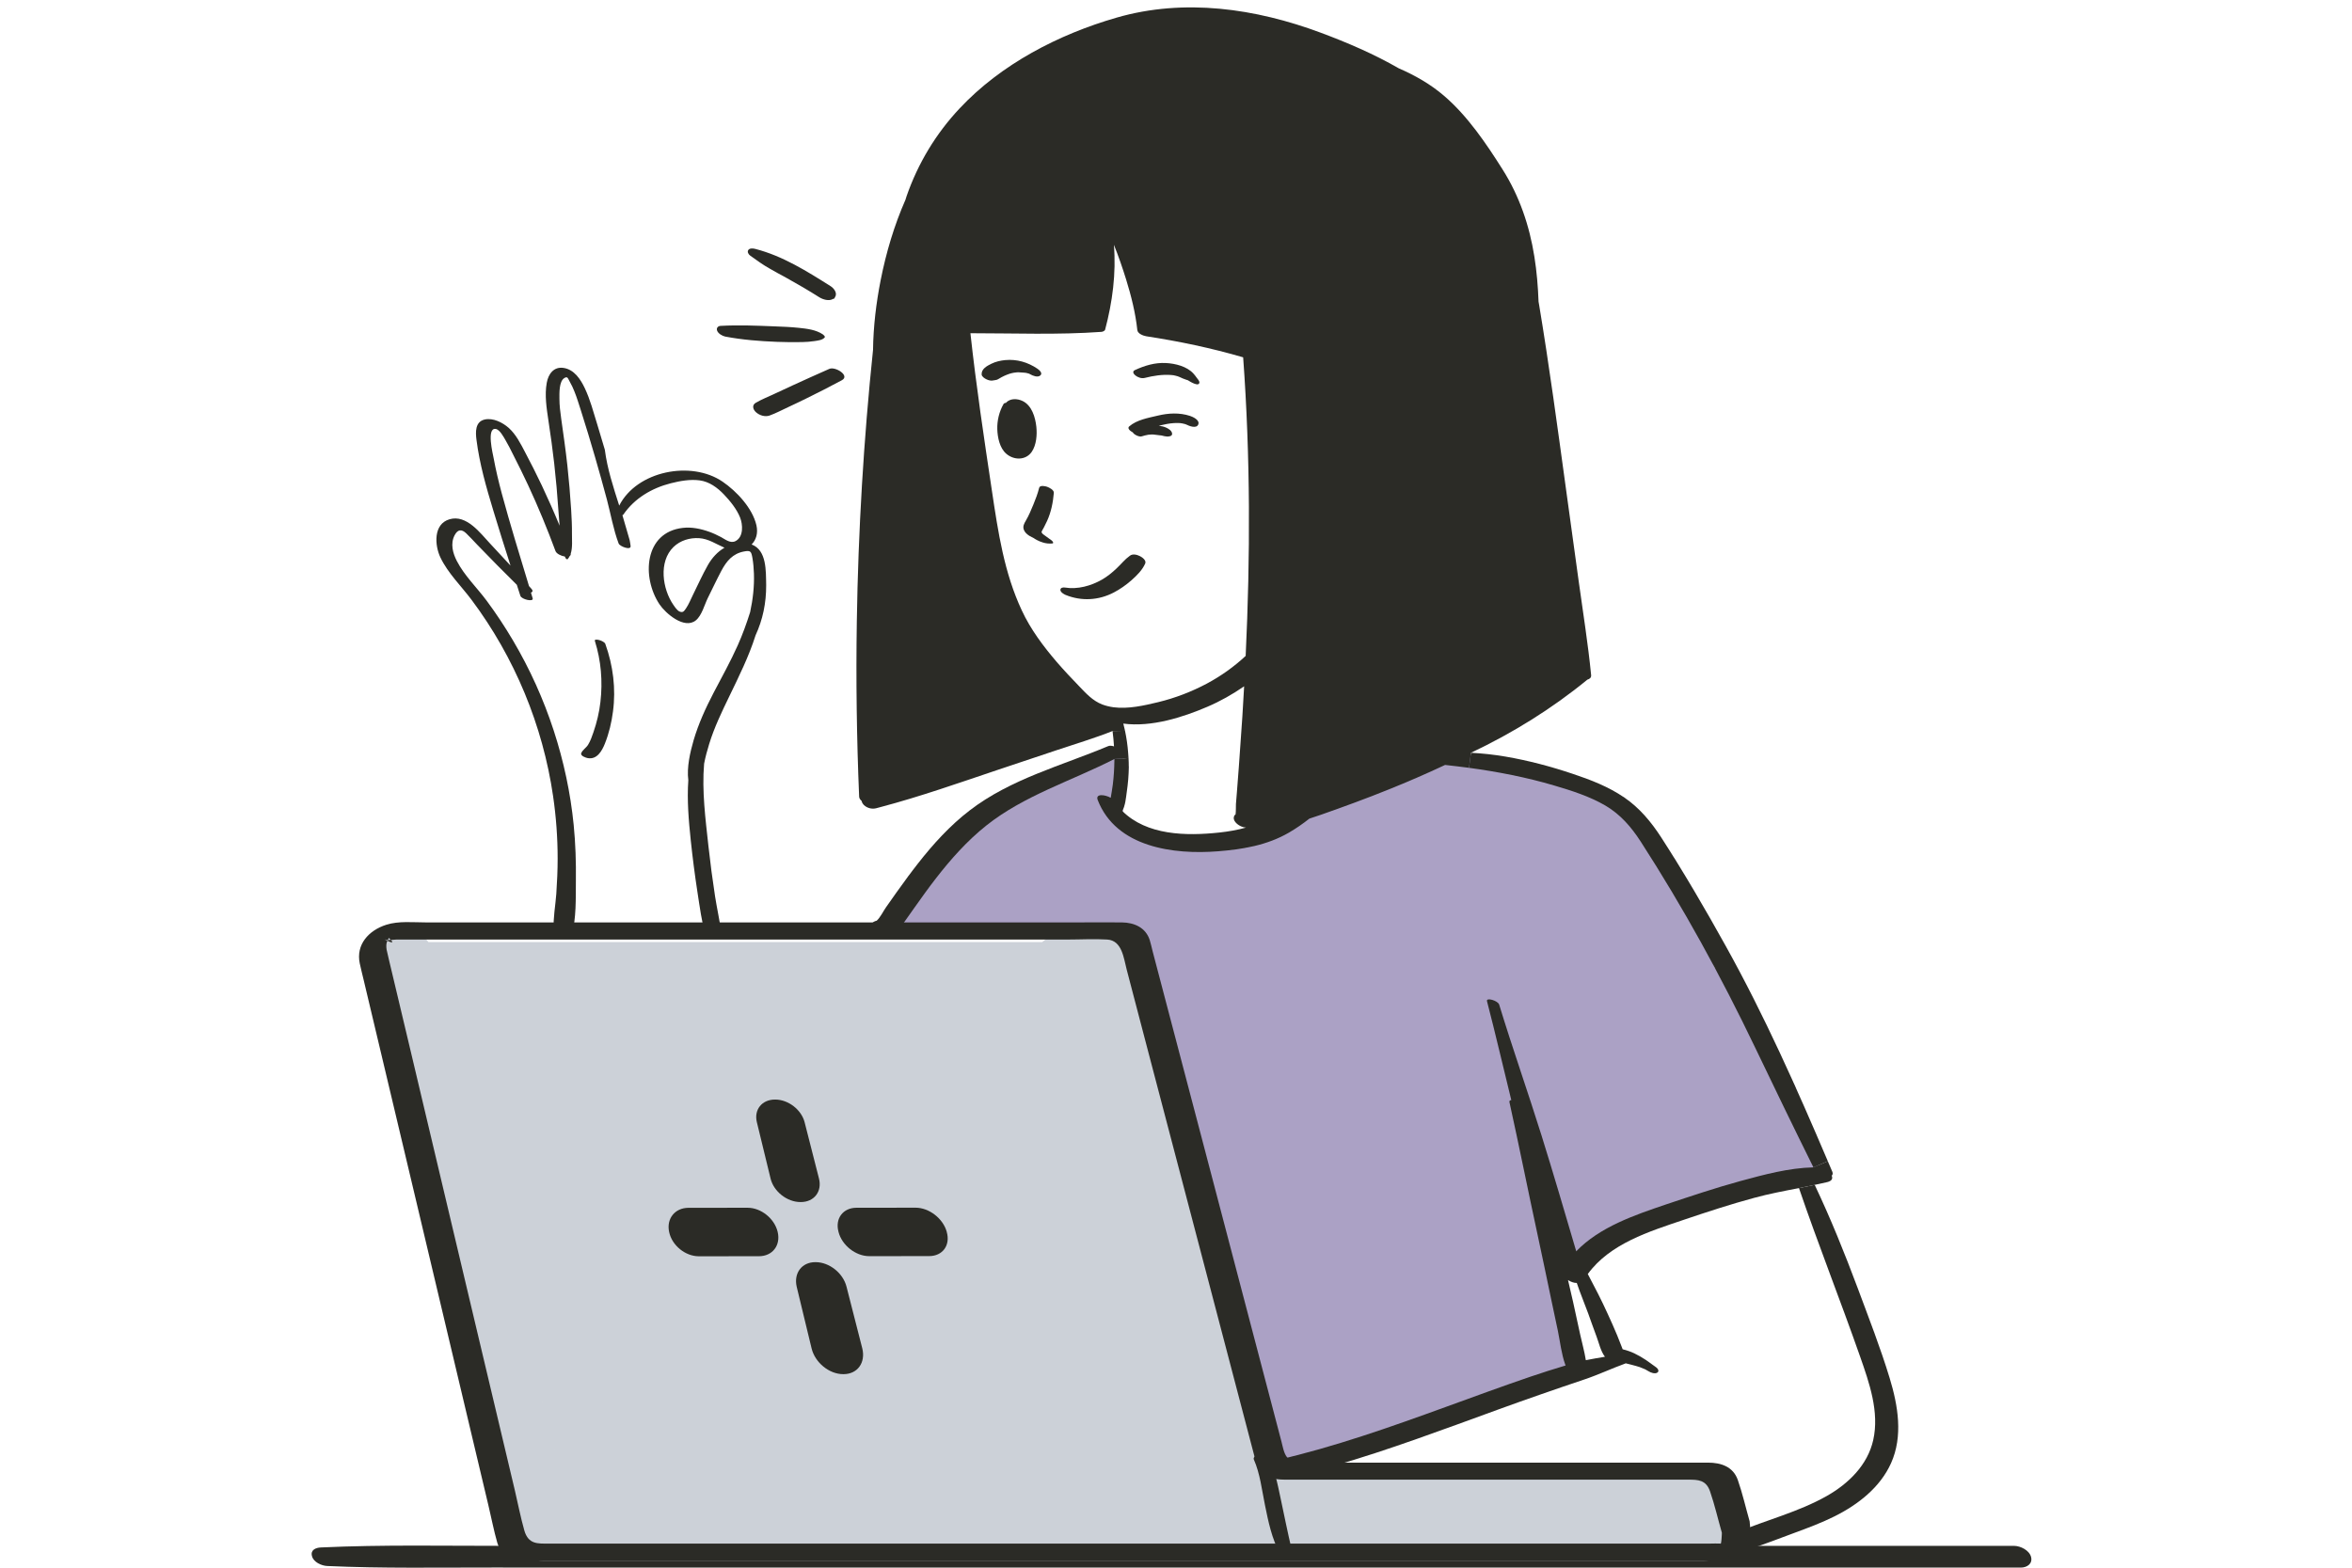 <svg width="192" height="128" viewBox="0 0 192 128" fill="none" xmlns="http://www.w3.org/2000/svg">
<path d="M26.709 127.862C31.221 128.067 35.748 127.982 40.269 127.987C44.786 127.992 49.303 127.992 53.82 127.992C62.759 127.992 71.697 127.992 80.641 127.992C98.614 127.992 116.586 127.992 134.554 127.992C144.692 127.992 154.83 127.992 164.968 127.992C165.472 127.992 165.942 127.677 165.802 127.127C165.662 126.578 164.933 126.218 164.413 126.218C146.44 126.218 128.468 126.218 110.5 126.218C92.533 126.218 74.555 126.218 56.588 126.218C51.522 126.218 46.45 126.213 41.383 126.218C36.322 126.223 31.246 126.113 26.189 126.348C25.764 126.368 25.325 126.558 25.47 127.062C25.59 127.547 26.249 127.842 26.709 127.862Z" fill="#2B2B26"/>
<path d="M90.941 60.944L81.402 65.89L74.137 71.556L72.873 75.698L92.12 76.618L104.521 120.322L128.005 112.198L126.84 103.049L128.674 102.165L137.113 98.612L145.273 96.344L148.645 95.924L146.537 88.679L142.869 81.994L139.956 78.966L136.784 70.227L132.582 65.106L128.005 63.547L117.137 60.944L103.886 67.224L101.723 69.218L94.983 68.103L91.61 66.799L92.145 62.612L90.941 60.944Z" fill="#ABA1C5"/>
<path d="M97.681 30.829C97.601 30.72 97.521 30.605 97.426 30.505C96.891 29.91 95.942 29.68 95.168 29.64C94.273 29.595 93.439 29.85 92.639 30.22C92.415 30.325 92.525 30.525 92.679 30.65C92.874 30.809 93.184 30.924 93.439 30.859C94.143 30.68 94.893 30.56 95.622 30.62C95.682 30.625 95.742 30.63 95.802 30.64C95.812 30.645 95.937 30.67 95.957 30.675C96.017 30.689 96.077 30.709 96.142 30.724C96.192 30.744 96.247 30.765 96.297 30.785C96.477 30.864 96.642 30.949 96.832 31.004C96.871 31.014 97.006 31.059 96.901 31.019C96.931 31.029 96.966 31.044 96.991 31.059C97.081 31.104 96.981 31.054 97.006 31.069C97.131 31.149 97.911 31.639 97.911 31.204C97.906 31.089 97.746 30.924 97.681 30.829Z" fill="#2B2B26"/>
<path d="M84.68 30.1C83.901 29.575 83.011 29.315 82.072 29.4C81.687 29.435 81.278 29.525 80.928 29.7C80.573 29.875 80.114 30.115 80.133 30.57C80.138 30.744 80.373 30.894 80.503 30.959C80.678 31.049 80.903 31.114 81.103 31.059C81.168 31.039 81.293 31.039 81.373 31.009C81.408 30.994 81.438 30.979 81.472 30.964C81.513 30.944 81.667 30.849 81.587 30.899C81.637 30.869 81.682 30.839 81.732 30.814C81.742 30.809 81.757 30.799 81.767 30.794C81.837 30.759 81.907 30.72 81.977 30.689C82.122 30.625 82.267 30.565 82.417 30.515C82.447 30.505 82.592 30.47 82.577 30.47C82.642 30.455 82.712 30.44 82.777 30.43C82.847 30.42 82.916 30.41 82.987 30.405C83.026 30.4 83.071 30.4 83.111 30.395C83.266 30.405 83.421 30.41 83.571 30.425C83.606 30.43 83.641 30.43 83.671 30.435C83.676 30.435 83.701 30.44 83.726 30.44C83.746 30.445 83.771 30.45 83.781 30.45C83.816 30.455 83.846 30.465 83.881 30.475C83.921 30.485 83.956 30.495 83.991 30.505C84.001 30.51 84.021 30.52 84.036 30.525C84.061 30.54 84.111 30.565 84.111 30.565C84.316 30.68 84.71 30.844 84.925 30.654C85.15 30.465 84.82 30.195 84.68 30.1Z" fill="#2B2B26"/>
<path d="M85.853 44.13C85.638 43.975 85.428 43.815 85.213 43.666C85.128 43.605 85.068 43.566 85.023 43.441C85.023 43.436 85.028 43.431 85.028 43.421C85.043 43.381 85.063 43.341 85.083 43.301C85.128 43.216 85.178 43.136 85.223 43.051C85.313 42.881 85.398 42.706 85.478 42.531C85.808 41.802 85.958 41.037 86.028 40.243C86.047 39.998 85.643 39.803 85.473 39.743C85.328 39.693 84.888 39.593 84.828 39.833C84.713 40.303 84.543 40.742 84.359 41.192C84.174 41.642 83.989 42.087 83.744 42.506C83.604 42.746 83.474 42.971 83.579 43.256C83.654 43.466 83.844 43.63 84.024 43.745C84.134 43.815 84.329 43.9 84.384 43.935C84.404 43.95 84.479 44 84.489 44.005C84.538 44.035 84.588 44.06 84.638 44.09C84.798 44.175 84.953 44.24 85.123 44.29C85.388 44.375 85.623 44.395 85.898 44.375C86.067 44.355 85.908 44.17 85.853 44.13Z" fill="#2B2B26"/>
<path d="M93.068 45.414C92.833 45.294 92.484 45.194 92.244 45.369C92.024 45.529 91.849 45.689 91.664 45.884C91.489 46.069 91.314 46.254 91.129 46.428C90.775 46.763 90.385 47.078 89.96 47.323C89.061 47.837 87.967 48.142 86.932 47.972C86.792 47.947 86.558 47.977 86.563 48.167C86.568 48.357 86.847 48.517 86.992 48.577C88.281 49.102 89.685 49.022 90.92 48.377C91.439 48.107 91.924 47.763 92.364 47.378C92.813 46.978 93.243 46.558 93.488 46.009C93.593 45.754 93.248 45.504 93.068 45.414Z" fill="#2B2B26"/>
<path d="M84.6 34.846C84.514 34.062 84.235 33.103 83.47 32.738C83.061 32.543 82.506 32.508 82.156 32.848C82.141 32.863 82.136 32.878 82.121 32.893C82.031 32.898 81.951 32.928 81.916 32.998C81.567 33.617 81.392 34.332 81.412 35.041C81.432 35.716 81.607 36.58 82.136 37.04C82.761 37.59 83.735 37.6 84.225 36.89C84.605 36.33 84.669 35.506 84.6 34.846Z" fill="#2B2B26"/>
<path d="M151.847 110.769C150.233 106.162 148.434 101.63 146.855 97.008L148.139 96.743C148.139 96.748 148.144 96.748 148.144 96.753C149.449 99.507 150.578 102.31 151.647 105.168C152.551 107.601 153.506 110.044 154.26 112.527C154.94 114.761 155.364 117.259 154.37 119.468C153.476 121.456 151.662 122.86 149.753 123.81C148.704 124.334 147.605 124.744 146.506 125.149C145.296 125.593 144.092 126.073 142.863 126.463C142.199 126.678 140.825 125.513 141.759 125.124C144.197 124.104 146.81 123.455 149.124 122.146C150.888 121.146 152.461 119.623 152.916 117.579C153.431 115.286 152.596 112.907 151.847 110.769Z" fill="#2B2B26"/>
<path d="M131.037 65.765C129.758 65.021 128.289 64.551 126.875 64.136C124.617 63.467 122.268 63.012 119.92 62.692L120.08 61.463C121.024 61.513 121.963 61.613 122.918 61.778C124.777 62.098 126.6 62.582 128.384 63.182C129.843 63.667 131.302 64.231 132.581 65.106C133.835 65.955 134.79 67.109 135.609 68.373C137.468 71.251 139.211 74.239 140.875 77.237C144.033 82.913 146.666 88.839 149.21 94.81L148.035 95.315C146.416 92.052 144.833 88.779 143.259 85.496C140.496 79.73 137.408 74.089 133.935 68.713C133.161 67.519 132.276 66.49 131.037 65.765Z" fill="#2B2B26"/>
<path d="M135.207 111.648C135.347 111.753 135.472 111.968 135.282 112.078C135.082 112.198 134.753 112.073 134.578 111.963C134.513 111.928 134.448 111.888 134.378 111.848C134.353 111.833 134.323 111.818 134.298 111.803C134.288 111.798 134.288 111.798 134.273 111.793C134.138 111.733 133.998 111.678 133.858 111.623C133.843 111.618 133.833 111.618 133.823 111.613C133.808 111.608 133.788 111.603 133.773 111.598C133.703 111.573 133.633 111.553 133.563 111.533C133.419 111.493 133.279 111.453 133.134 111.418C132.994 111.383 132.854 111.348 132.709 111.313C132.699 111.323 132.684 111.328 132.669 111.333C131.54 111.743 130.456 112.258 129.306 112.642C128.132 113.032 126.968 113.437 125.799 113.842C123.525 114.631 121.272 115.46 119.014 116.285C116.76 117.104 114.507 117.909 112.233 118.653C111.054 119.038 109.87 119.403 108.681 119.742C107.562 120.062 106.252 120.602 105.073 120.522C104.609 120.492 103.494 119.792 104.259 119.348C104.768 119.053 105.403 118.943 105.973 118.793C106.572 118.638 107.167 118.473 107.761 118.308C108.916 117.979 110.065 117.624 111.204 117.254C113.497 116.51 115.771 115.695 118.034 114.871C120.333 114.036 122.626 113.192 124.939 112.403C125.889 112.078 126.848 111.778 127.807 111.488C127.792 111.463 127.787 111.443 127.777 111.423C127.463 110.554 127.358 109.565 127.173 108.66C126.998 107.821 126.818 106.976 126.638 106.137C126.269 104.373 125.904 102.609 125.524 100.851C124.74 97.233 124.02 93.606 123.221 89.993C123.196 89.883 123.261 89.828 123.371 89.823C122.706 87.13 122.086 84.427 121.387 81.744C121.302 81.414 122.286 81.704 122.381 82.024C123.475 85.611 124.725 89.144 125.844 92.726C126.823 95.859 127.742 99.012 128.672 102.165C130.595 100.176 133.414 99.217 136.012 98.337C138.015 97.668 140.024 96.993 142.063 96.434C143.991 95.909 146.02 95.359 148.033 95.314L149.208 94.81C149.332 95.095 149.457 95.384 149.577 95.669C149.637 95.814 149.607 95.919 149.527 95.994C149.627 96.214 149.557 96.424 149.158 96.519C148.818 96.599 148.478 96.674 148.138 96.743L146.854 97.008C145.63 97.243 144.411 97.473 143.202 97.803C141.258 98.327 139.339 98.957 137.431 99.602C134.628 100.551 131.43 101.535 129.616 104.023C130.181 105.088 130.73 106.147 131.23 107.251C131.5 107.851 131.78 108.445 132.025 109.055C132.154 109.38 132.284 109.704 132.409 110.029C132.429 110.074 132.444 110.119 132.459 110.164C132.789 110.249 133.109 110.354 133.414 110.499C133.743 110.659 134.058 110.839 134.363 111.043C134.518 111.148 134.678 111.258 134.828 111.373C134.833 111.378 134.833 111.378 134.833 111.378C134.833 111.378 134.833 111.378 134.838 111.383C134.903 111.428 134.962 111.473 135.027 111.518C135.087 111.558 135.147 111.603 135.207 111.648ZM128.717 104.753C128.477 104.753 128.222 104.658 128.002 104.518C128.142 105.113 128.282 105.712 128.417 106.312C128.612 107.191 128.802 108.071 128.992 108.95C129.142 109.639 129.346 110.354 129.456 111.058C129.976 110.954 130.496 110.864 131.015 110.779C130.665 110.319 130.526 109.649 130.331 109.13C130.091 108.5 129.876 107.866 129.646 107.236C129.416 106.612 129.161 105.992 128.932 105.362C128.857 105.158 128.787 104.958 128.717 104.753Z" fill="#2B2B26"/>
<path d="M90.89 57.746C92.094 57.906 93.398 57.606 94.542 57.331C95.926 56.996 97.265 56.481 98.524 55.812C99.674 55.197 100.738 54.438 101.687 53.554C102.072 45.429 102.077 37.3 101.482 29.175C98.899 28.421 96.261 27.866 93.578 27.457C93.338 27.417 92.878 27.252 92.843 26.952C92.693 25.553 92.344 24.159 91.929 22.82C91.634 21.876 91.309 20.916 90.93 19.987C91.124 22.305 90.81 24.684 90.215 26.912C90.185 27.027 90 27.092 89.905 27.097C86.358 27.352 82.78 27.207 79.218 27.207C79.688 31.519 80.332 35.806 80.977 40.098C81.476 43.431 81.971 46.763 83.415 49.846C84.134 51.39 85.164 52.764 86.268 54.053C86.847 54.723 87.452 55.367 88.067 56.002C88.641 56.602 89.196 57.221 89.985 57.521C90.275 57.631 90.58 57.701 90.89 57.746ZM92.124 61.893C92.139 62.133 92.144 62.372 92.144 62.612C92.144 63.307 92.079 63.991 91.979 64.676C91.914 65.13 91.869 65.78 91.609 66.21C93.613 68.213 96.821 68.268 99.549 67.974C100.298 67.894 101.023 67.764 101.722 67.569C101.387 67.559 101.018 67.349 100.843 67.119C100.723 66.964 100.673 66.814 100.748 66.624C100.773 66.564 100.818 66.525 100.863 66.495C100.898 66.26 100.883 65.79 100.893 65.645C100.923 65.315 100.948 64.991 100.973 64.661C101.028 63.966 101.083 63.267 101.133 62.572C101.232 61.218 101.327 59.864 101.417 58.505C101.472 57.686 101.517 56.861 101.562 56.037C100.618 56.686 99.619 57.256 98.564 57.706C96.576 58.56 93.993 59.389 91.699 59.08C91.749 59.275 91.799 59.474 91.839 59.669L90.82 59.689C89.346 60.274 87.817 60.729 86.313 61.233C84.694 61.773 83.075 62.318 81.456 62.857C78.288 63.921 75.121 65.041 71.888 65.895C71.763 65.93 71.638 65.965 71.513 65.995C71.178 66.08 70.789 65.98 70.534 65.74C70.439 65.65 70.354 65.52 70.339 65.4C70.219 65.295 70.139 65.175 70.134 65.046C69.934 60.284 69.869 55.512 69.944 50.745C70.059 43.341 70.499 35.936 71.268 28.566C71.293 26.652 71.523 24.739 71.893 22.865C72.338 20.611 72.997 18.398 73.916 16.309C73.951 16.215 73.977 16.115 74.006 16.02C74.936 13.342 76.39 10.928 78.328 8.86C81.726 5.232 86.418 2.804 91.15 1.44C96.681 -0.159 102.497 0.69 107.813 2.669C109.971 3.473 112.165 4.413 114.183 5.577C115.508 6.152 116.762 6.861 117.891 7.83C119.8 9.469 121.319 11.713 122.653 13.826C124.032 16 124.856 18.428 125.256 20.961C125.451 22.18 125.551 23.405 125.596 24.629C125.606 24.704 125.621 24.779 125.636 24.854C126.47 29.855 127.144 34.892 127.834 39.913C128.179 42.431 128.529 44.945 128.873 47.458C129.223 50.011 129.638 52.559 129.888 55.123C129.908 55.332 129.763 55.442 129.583 55.492C126.68 57.871 123.472 59.859 120.079 61.463L119.919 62.692C119.265 62.607 118.615 62.527 117.966 62.457C116.447 63.172 114.903 63.841 113.344 64.466C111.525 65.201 109.682 65.875 107.828 66.525C107.518 66.635 107.203 66.739 106.889 66.839C106.354 67.259 105.794 67.649 105.215 67.984C103.431 69.018 101.447 69.348 99.424 69.507C95.821 69.792 91.12 69.198 89.611 65.325C89.391 64.761 90.24 64.886 90.67 65.141C90.73 64.781 90.795 64.426 90.84 64.071C90.92 63.437 90.96 62.792 90.97 62.153C90.97 62.093 90.97 62.033 90.97 61.973L92.124 61.893Z" fill="#2B2B26"/>
<path d="M79.163 66.165C82.515 63.592 86.638 62.527 90.47 60.918C90.59 60.868 90.765 60.883 90.939 60.943C90.915 60.524 90.875 60.109 90.82 59.689L91.839 59.669C91.964 60.264 92.049 60.858 92.094 61.463C92.109 61.603 92.119 61.748 92.124 61.893L90.969 61.973C87.477 63.761 83.605 64.941 80.507 67.409C78.948 68.653 77.614 70.152 76.395 71.726C75.79 72.505 75.216 73.31 74.646 74.114C74.336 74.544 74.036 74.978 73.731 75.408C73.442 75.818 73.207 76.268 72.757 76.507C72.372 76.712 71.738 76.517 71.458 76.208C71.418 76.163 71.378 76.113 71.338 76.068C71.168 75.878 70.978 75.593 71.213 75.358C71.313 75.258 71.433 75.203 71.568 75.173C71.863 74.909 72.128 74.359 72.317 74.094C72.602 73.689 72.887 73.285 73.172 72.88C73.746 72.081 74.326 71.281 74.936 70.502C76.18 68.913 77.554 67.399 79.163 66.165Z" fill="#2B2B26"/>
<path d="M97.141 33.957C96.281 33.677 95.372 33.727 94.503 33.937C93.733 34.122 92.794 34.277 92.179 34.817C92.014 34.956 92.214 35.171 92.474 35.306V35.311C92.514 35.381 92.579 35.431 92.644 35.476C92.789 35.571 93.034 35.681 93.209 35.626C93.383 35.571 93.558 35.526 93.738 35.496C93.798 35.486 93.893 35.476 93.983 35.476C94.028 35.476 94.068 35.476 94.113 35.476C94.128 35.476 94.128 35.476 94.133 35.476C94.148 35.476 94.163 35.476 94.178 35.481C94.358 35.496 94.537 35.521 94.717 35.546C94.737 35.551 94.852 35.551 94.857 35.566C94.832 35.561 94.807 35.556 94.777 35.551C94.802 35.556 94.832 35.561 94.857 35.566C94.987 35.596 95.117 35.636 95.252 35.641C95.402 35.651 95.712 35.626 95.682 35.396C95.652 35.156 95.392 35.007 95.202 34.917C95.017 34.832 94.807 34.787 94.597 34.762C94.722 34.732 94.852 34.707 94.972 34.677C95.352 34.587 95.747 34.532 96.136 34.537C96.261 34.537 96.396 34.547 96.516 34.572C96.591 34.587 96.671 34.607 96.746 34.627C96.831 34.652 96.846 34.657 96.796 34.647C96.876 34.687 96.891 34.692 96.841 34.662C97.056 34.777 97.665 35.022 97.815 34.662C97.97 34.302 97.376 34.032 97.141 33.957Z" fill="#2B2B26"/>
<path d="M67.811 23.37C65.883 22.151 63.879 20.891 61.651 20.322C61.481 20.277 61.201 20.247 61.086 20.412C60.976 20.567 61.106 20.776 61.241 20.871C61.766 21.251 62.285 21.626 62.85 21.941C63.065 22.061 63.275 22.186 63.495 22.305C63.724 22.435 63.744 22.44 63.869 22.505C63.979 22.565 64.089 22.625 64.194 22.685C65.108 23.19 66.008 23.719 66.887 24.274C67.182 24.459 67.682 24.609 68.011 24.404C68.106 24.394 68.146 24.349 68.146 24.284C68.401 23.969 68.091 23.544 67.811 23.37Z" fill="#2B2B26"/>
<path d="M67.186 27.312C66.622 26.922 65.872 26.837 65.208 26.767C64.548 26.697 63.883 26.672 63.224 26.647C61.76 26.587 60.291 26.527 58.827 26.607C58.602 26.617 58.462 26.787 58.542 27.002C58.632 27.242 58.967 27.432 59.207 27.482C60.601 27.747 62.02 27.857 63.434 27.912C64.118 27.936 64.803 27.947 65.487 27.931C65.827 27.922 66.172 27.901 66.507 27.846C66.781 27.802 67.141 27.772 67.326 27.547C67.376 27.472 67.226 27.342 67.186 27.312Z" fill="#2B2B26"/>
<path d="M67.697 30.12C66.688 30.57 65.678 31.014 64.679 31.479C64.179 31.709 63.68 31.939 63.185 32.173C62.695 32.403 62.176 32.608 61.701 32.883C61.371 33.073 61.456 33.413 61.701 33.647C61.986 33.912 62.446 34.062 62.825 33.927C63.34 33.742 63.834 33.477 64.329 33.248C64.829 33.018 65.319 32.778 65.813 32.538C66.797 32.059 67.762 31.559 68.726 31.044C69.416 30.669 68.181 29.9 67.697 30.12Z" fill="#2B2B26"/>
<path d="M61.356 44.455C61.721 44.09 61.9 43.535 61.746 42.876C61.421 41.487 60.132 40.108 58.987 39.328C56.429 37.58 51.997 38.439 50.548 41.282C50.069 39.778 49.574 38.279 49.374 36.72C49.164 36.016 48.959 35.316 48.745 34.617C48.44 33.642 48.18 32.623 47.74 31.699C47.391 30.964 46.876 30.17 46.002 30.04C45.207 29.92 44.762 30.535 44.633 31.254C44.448 32.278 44.623 33.343 44.772 34.357C44.947 35.516 45.112 36.68 45.242 37.844C45.387 39.133 45.502 40.428 45.587 41.727C45.612 42.126 45.652 42.521 45.682 42.921C45.227 41.817 44.742 40.722 44.233 39.643C43.798 38.729 43.343 37.824 42.869 36.93C42.494 36.221 42.124 35.466 41.515 34.926C41.02 34.492 40.251 34.102 39.571 34.252C38.782 34.427 38.812 35.281 38.897 35.916C39.146 37.879 39.696 39.788 40.266 41.672C40.72 43.181 41.195 44.68 41.675 46.179C41.12 45.574 40.56 44.974 40.001 44.375C39.201 43.52 38.087 41.996 36.703 42.396C35.359 42.781 35.479 44.525 35.953 45.519C36.573 46.813 37.657 47.852 38.507 48.992C42.009 53.673 44.313 59.234 45.152 65.016C45.397 66.699 45.522 68.398 45.522 70.097C45.522 71.061 45.477 72.026 45.412 72.99C45.342 73.944 45.152 74.924 45.197 75.883C45.217 76.368 46.496 76.972 46.666 76.373C47.056 74.969 46.996 73.365 47.011 71.916C47.031 70.392 46.981 68.868 46.831 67.349C46.571 64.736 46.017 62.148 45.202 59.649C44.368 57.091 43.253 54.623 41.884 52.304C41.225 51.185 40.505 50.096 39.731 49.052C38.936 47.982 37.912 47.003 37.298 45.814C36.963 45.169 36.753 44.395 37.108 43.71C37.367 43.211 37.687 43.186 38.067 43.555C38.372 43.845 38.652 44.16 38.946 44.465C40.016 45.569 41.09 46.668 42.189 47.748C42.289 48.047 42.379 48.347 42.479 48.647C42.579 48.947 43.583 49.172 43.483 48.852C43.438 48.697 43.388 48.542 43.343 48.387C43.473 48.337 43.528 48.242 43.398 48.092C43.328 48.012 43.253 47.932 43.184 47.852C42.424 45.339 41.645 42.826 40.96 40.288C40.705 39.333 40.475 38.374 40.295 37.4C40.236 37.075 39.701 34.926 40.455 35.021C40.795 35.061 41.125 35.701 41.275 35.956C41.495 36.33 41.69 36.72 41.884 37.11C42.309 37.939 42.719 38.774 43.114 39.618C43.933 41.377 44.672 43.171 45.347 44.994C45.427 45.209 45.792 45.389 46.106 45.439C46.131 45.494 46.161 45.549 46.191 45.604C46.206 45.629 46.306 45.689 46.336 45.659C46.406 45.579 46.461 45.489 46.511 45.394C46.571 45.354 46.601 45.294 46.591 45.204C46.751 44.705 46.686 44.065 46.691 43.575C46.696 42.931 46.666 42.286 46.626 41.642C46.551 40.428 46.446 39.218 46.316 38.009C46.176 36.73 45.992 35.456 45.812 34.182C45.737 33.642 45.667 33.098 45.667 32.553C45.667 32.128 45.627 31.139 46.066 30.869C46.346 30.694 46.356 30.904 46.516 31.174C46.666 31.429 46.786 31.699 46.896 31.974C47.096 32.468 47.246 32.978 47.41 33.482C47.815 34.757 48.205 36.031 48.575 37.315C48.91 38.469 49.234 39.633 49.544 40.792C49.859 41.977 50.069 43.231 50.503 44.38C50.593 44.615 51.523 44.969 51.478 44.58C51.463 44.425 51.428 44.265 51.403 44.11C51.303 43.765 51.198 43.42 51.103 43.076C51.008 42.736 50.908 42.396 50.808 42.062C50.838 42.056 50.863 42.047 50.878 42.026C51.792 40.687 53.206 39.853 54.76 39.458C55.51 39.268 56.344 39.118 57.119 39.223C57.903 39.328 58.563 39.813 59.097 40.373C59.607 40.907 60.142 41.567 60.416 42.256C60.641 42.821 60.711 43.825 60.052 44.175C59.637 44.4 59.212 44.045 58.863 43.855C58.548 43.69 58.233 43.54 57.898 43.42C57.219 43.176 56.464 43.016 55.745 43.101C52.577 43.456 52.372 47.143 53.836 49.341C54.326 50.076 55.865 51.415 56.804 50.651C57.294 50.251 57.504 49.386 57.778 48.832C58.148 48.087 58.503 47.328 58.892 46.593C59.312 45.809 59.812 45.204 60.726 45.029C61.281 44.919 61.326 45.029 61.421 45.549C61.496 45.974 61.531 46.413 61.546 46.848C61.581 47.877 61.461 48.942 61.236 49.981C60.946 50.9 60.616 51.815 60.222 52.694C59.632 54.013 58.928 55.277 58.258 56.556C57.608 57.8 57.014 59.1 56.619 60.449C56.344 61.403 56.05 62.642 56.189 63.706C56.075 65.34 56.219 66.999 56.389 68.623C56.539 70.032 56.719 71.436 56.934 72.835C57.119 74.034 57.284 75.288 57.613 76.472C57.883 76.363 58.153 76.268 58.438 76.208C58.588 76.178 58.743 76.158 58.888 76.153C58.748 75.163 58.528 74.169 58.373 73.19C58.163 71.831 57.983 70.467 57.833 69.098C57.593 66.879 57.289 64.596 57.478 62.357C57.583 61.813 57.728 61.273 57.893 60.743C58.308 59.394 58.922 58.12 59.537 56.851C60.331 55.207 61.136 53.588 61.676 51.88C62.27 50.586 62.55 49.242 62.545 47.773C62.52 46.633 62.6 44.919 61.356 44.455ZM57.788 46.134C57.339 46.928 56.964 47.767 56.559 48.587C56.384 48.937 56.229 49.341 56.005 49.666C55.835 49.911 55.755 50.051 55.465 49.926C55.275 49.841 55.09 49.561 54.975 49.396C54.071 48.092 53.746 45.859 54.98 44.66C55.535 44.125 56.304 43.895 57.064 43.94C57.843 43.985 58.458 44.43 59.142 44.72C58.588 45.039 58.123 45.544 57.788 46.134Z" fill="#2B2B26"/>
<path d="M49.414 52.574C49.324 52.319 48.485 52.08 48.56 52.33C49.069 53.943 49.209 55.632 49.014 57.316C48.919 58.16 48.72 58.985 48.445 59.784C48.325 60.139 48.2 60.494 48.005 60.813C47.855 61.058 47.535 61.243 47.446 61.503C47.371 61.723 47.84 61.873 47.975 61.898C48.73 62.038 49.139 61.318 49.379 60.714C49.714 59.874 49.924 58.99 50.039 58.095C50.289 56.232 50.049 54.338 49.414 52.574Z" fill="#2B2B26"/>
<path d="M30.848 79.436C30.738 79.965 30.793 80.505 30.988 80.975C30.983 81.174 30.997 81.389 31.047 81.609C34.16 95.205 37.573 108.735 41.265 122.186C40.886 123.195 41.13 124.469 42.01 125.144C42.07 126.318 42.844 127.442 44.363 127.442H139.067C139.277 127.442 139.462 127.417 139.647 127.382C139.707 127.372 139.757 127.347 139.817 127.327C139.927 127.292 140.042 127.262 140.141 127.212C140.201 127.182 140.256 127.147 140.311 127.107C140.396 127.057 140.481 127.003 140.556 126.943C140.611 126.908 140.656 126.858 140.696 126.813C140.771 126.748 140.836 126.673 140.896 126.598C140.931 126.548 140.961 126.498 140.996 126.453C141.056 126.368 141.106 126.278 141.151 126.183C141.176 126.133 141.201 126.083 141.216 126.038C141.261 125.933 141.296 125.828 141.326 125.718C141.336 125.673 141.346 125.633 141.356 125.589C141.381 125.469 141.401 125.339 141.411 125.209C141.411 125.179 141.416 125.149 141.416 125.119C141.421 124.974 141.416 124.819 141.396 124.674C141.396 124.669 141.396 124.664 141.396 124.649C141.456 124.159 141.386 123.66 141.181 123.215C141.206 121.976 140.421 120.722 138.837 120.722H104.471C104.571 120.107 104.531 119.423 104.311 118.673C102.573 112.882 100.769 107.106 98.91 101.35C98.301 98.557 97.376 95.849 96.127 93.171C95.972 92.841 95.797 92.556 95.597 92.302C95.273 89.259 94.833 86.126 93.754 83.333C93.744 83.078 93.724 82.818 93.704 82.568C93.644 81.639 93.364 80.86 92.929 80.225C92.899 79.975 92.849 79.73 92.794 79.491C92.784 79.441 92.769 79.401 92.749 79.351C92.669 79.151 92.585 78.946 92.5 78.751C92.42 78.551 92.335 78.346 92.245 78.151C92.225 78.117 92.21 78.087 92.19 78.047C91.975 77.707 91.65 77.352 91.41 77.027C90.836 76.458 90.166 76.068 89.387 75.848L88.163 75.688C87.338 75.688 86.569 75.898 85.854 76.313C85.589 76.513 85.335 76.718 85.075 76.917H34.97C34.3 75.963 32.751 75.783 31.812 76.338C30.663 77.017 30.443 78.286 30.848 79.436ZM43.469 111.553C44.273 114.611 45.098 117.669 45.937 120.722H95.368H45.937C45.098 117.669 44.273 114.616 43.469 111.553Z" fill="#CCD1D8"/>
<path d="M142.823 124.199C142.504 123.08 142.244 121.931 141.864 120.842C141.484 119.748 140.485 119.423 139.441 119.423C134.165 119.423 128.893 119.423 123.612 119.423C117.961 119.423 112.32 119.423 106.669 119.423C106.069 119.423 105.479 119.513 105.05 118.963C104.795 118.633 104.715 118.109 104.61 117.709C104.125 115.87 103.646 114.032 103.161 112.193C101.462 105.717 99.758 99.242 98.06 92.766C96.736 87.725 95.416 82.693 94.087 77.652C94.012 77.357 93.948 77.052 93.858 76.763C93.528 75.728 92.593 75.328 91.584 75.314C90.36 75.303 89.146 75.314 87.932 75.314C82.301 75.314 76.674 75.314 71.043 75.314C63.978 75.314 56.913 75.314 49.848 75.314C44.822 75.314 39.8 75.314 34.774 75.314C33.734 75.314 32.545 75.184 31.541 75.503C30.092 75.963 29.033 77.132 29.372 78.681C29.472 79.141 29.587 79.596 29.697 80.055C30.921 85.207 32.141 90.348 33.365 95.499C34.959 102.22 36.552 108.94 38.146 115.655C38.721 118.089 39.3 120.512 39.875 122.935C40.115 123.935 40.31 124.974 40.595 125.963C41.014 127.412 42.358 127.452 43.568 127.452C44.797 127.452 46.016 127.452 47.245 127.452C51.902 127.452 56.559 127.452 61.215 127.452C67.756 127.452 74.291 127.452 80.837 127.452C88.007 127.452 95.187 127.452 102.357 127.452C108.832 127.452 115.313 127.452 121.788 127.452C126.32 127.452 130.847 127.452 135.379 127.452C136.513 127.452 137.657 127.452 138.791 127.452C139.006 127.452 139.221 127.457 139.431 127.452C141.17 127.417 143.238 126.168 142.808 124.189C142.664 123.5 140.385 124.319 140.56 125.144C140.56 125.154 140.54 126.263 140.39 126.138C140.435 126.173 140.69 125.973 140.73 126.033C140.725 126.028 140.7 126.033 140.695 126.033C140.65 126.008 140.535 126.033 140.485 126.033C140.18 126.013 139.876 126.033 139.571 126.033C136.248 126.033 132.92 126.033 129.588 126.033C123.877 126.033 118.171 126.033 112.46 126.033C105.569 126.033 98.684 126.033 91.794 126.033C84.894 126.033 77.984 126.033 71.078 126.033C65.472 126.033 59.871 126.033 54.26 126.033C51.112 126.033 47.965 126.033 44.817 126.033C43.912 126.033 43.133 126.113 42.803 124.964C42.498 123.89 42.283 122.775 42.029 121.691C40.684 116.015 39.336 110.349 37.991 104.673C36.472 98.252 34.944 91.827 33.425 85.406C32.935 83.343 32.44 81.269 31.951 79.206C31.841 78.721 31.711 78.241 31.611 77.757C31.601 77.682 31.576 77.617 31.561 77.542C31.531 77.332 31.516 77.107 31.586 76.902C31.561 76.967 31.731 76.568 31.751 76.583C32.54 77.347 31.341 76.647 31.386 76.713C31.391 76.718 31.431 76.707 31.436 76.713C31.646 76.812 32.151 76.713 32.375 76.713C33.035 76.713 33.699 76.713 34.369 76.713C36.597 76.713 38.826 76.713 41.059 76.713C47.565 76.713 54.065 76.713 60.561 76.713C67.141 76.713 73.717 76.713 80.297 76.713C82.58 76.713 84.859 76.713 87.142 76.713C88.216 76.713 89.316 76.647 90.39 76.713C91.599 76.792 91.729 78.226 91.974 79.161C92.523 81.269 93.078 83.368 93.628 85.476C95.332 91.987 97.04 98.492 98.754 105.003C99.963 109.62 101.177 114.231 102.387 118.848C102.551 119.458 102.711 120.032 103.286 120.422C103.891 120.832 104.565 120.812 105.245 120.812C107.333 120.812 109.422 120.812 111.51 120.812C118.181 120.812 124.851 120.812 131.521 120.812C133.63 120.812 135.728 120.812 137.832 120.812C138.626 120.812 139.276 120.837 139.596 121.771C139.975 122.865 140.235 124.015 140.555 125.129C140.765 125.858 143.038 124.994 142.823 124.199Z" fill="#2B2B26"/>
<path d="M103.447 118.688C103.282 118.369 102.213 118.843 102.352 119.158C102.867 120.327 103.007 121.646 103.262 122.885C103.542 124.264 103.816 125.609 104.491 126.863C104.631 127.118 105.5 126.748 105.43 126.468C105.111 125.099 104.831 123.72 104.541 122.346C104.281 121.122 104.026 119.803 103.447 118.688Z" fill="#2B2B26"/>
<path d="M68.445 100.561L68.45 100.586C68.73 101.68 69.854 102.564 70.958 102.564L75.85 102.559C76.954 102.559 77.599 101.67 77.284 100.581L77.279 100.556C76.969 99.476 75.835 98.607 74.746 98.607L69.914 98.612C68.825 98.612 68.16 99.486 68.445 100.561Z" fill="#2B2B26"/>
<path d="M54.62 100.571L54.625 100.596C54.855 101.69 55.944 102.574 57.048 102.574L61.955 102.569C63.059 102.569 63.744 101.68 63.484 100.591L63.479 100.566C63.214 99.487 62.125 98.612 61.031 98.612L56.194 98.617C55.1 98.622 54.395 99.497 54.62 100.571Z" fill="#2B2B26"/>
<path d="M65.038 105.068L66.252 110.094C66.532 111.253 67.686 112.198 68.83 112.198H68.86C70.004 112.198 70.679 111.253 70.389 110.089L69.105 105.063C68.825 103.943 67.696 103.054 66.587 103.054H66.562C65.457 103.049 64.778 103.948 65.038 105.068Z" fill="#2B2B26"/>
<path d="M61.783 91.617L62.903 96.224C63.157 97.288 64.252 98.147 65.346 98.147H65.371C66.465 98.147 67.125 97.278 66.855 96.224L65.681 91.622C65.416 90.603 64.347 89.778 63.287 89.778H63.262C62.198 89.778 61.539 90.603 61.783 91.617Z" fill="#2B2B26"/>
</svg>
